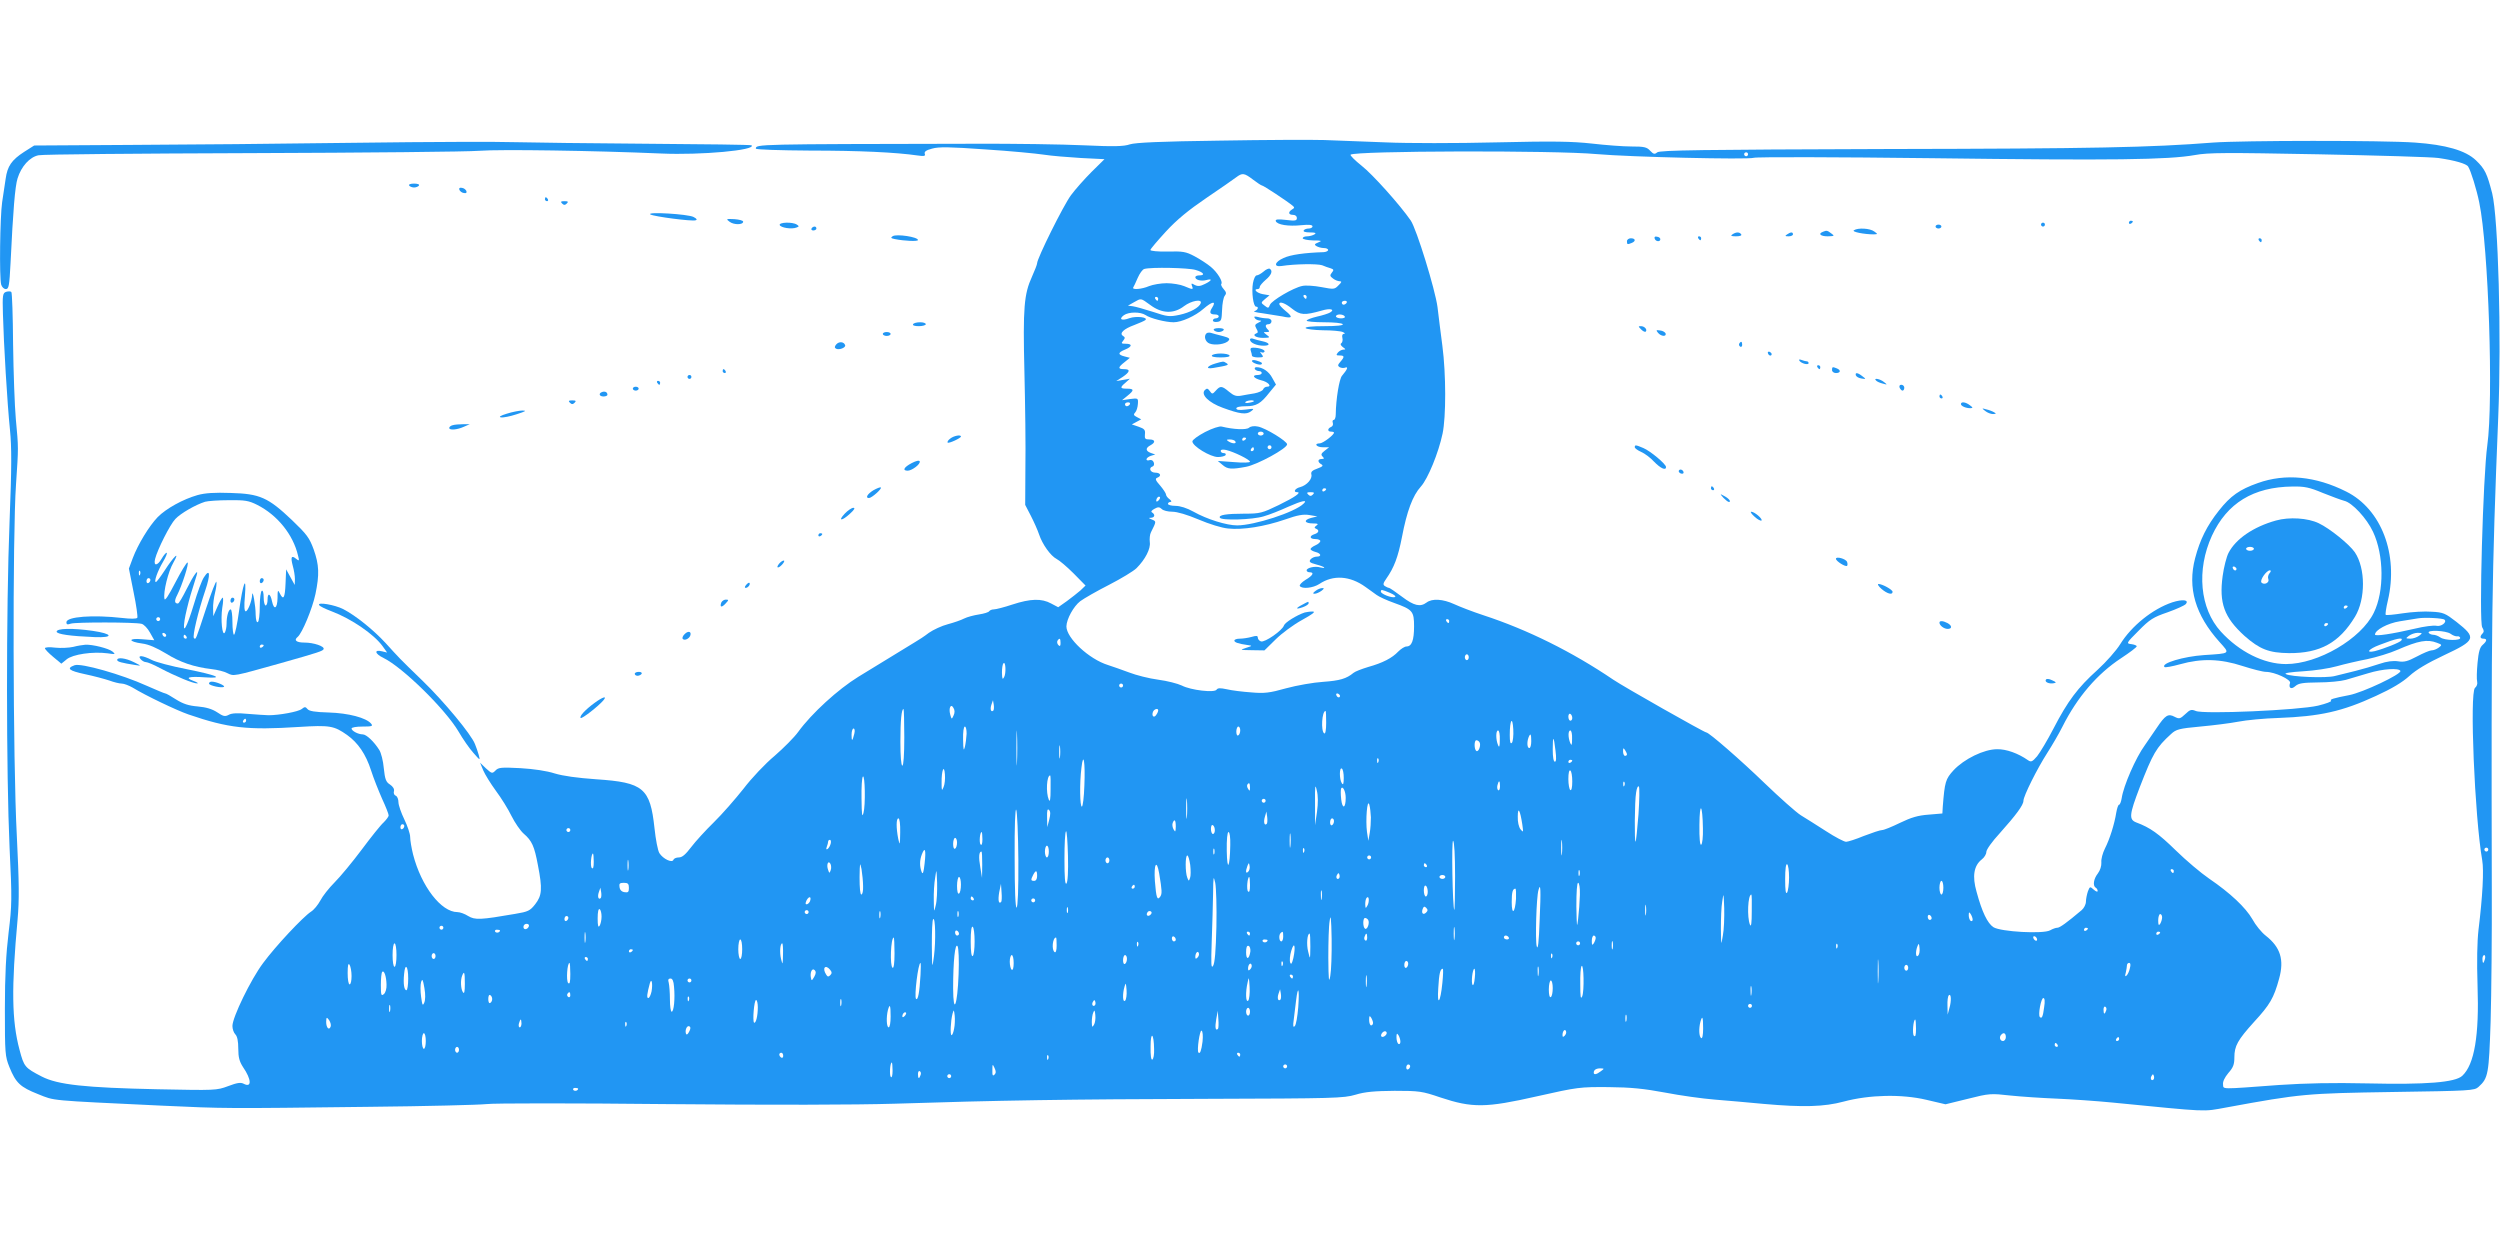 <?xml version="1.0" standalone="no"?>
<!DOCTYPE svg PUBLIC "-//W3C//DTD SVG 20010904//EN"
 "http://www.w3.org/TR/2001/REC-SVG-20010904/DTD/svg10.dtd">
<svg version="1.0" xmlns="http://www.w3.org/2000/svg"
 width="1280pt" height="640pt" viewBox="0 0 1280 640"
 preserveAspectRatio="xMidYMid meet">
<g transform="translate(0,640) scale(0.1,-0.1)"
fill="#2196f3" stroke="none">
<path d="M6245 5680 c-304 -4 -431 -10 -460 -19 -31 -11 -82 -12 -235 -5 -107
5 -364 9 -570 8 -1113 -2 -1110 -2 -1110 -25 0 -5 122 -9 278 -10 253 0 439
-9 550 -25 34 -5 41 -3 37 8 -4 11 6 19 37 27 35 10 89 9 273 -4 126 -8 261
-21 300 -27 38 -6 124 -13 190 -17 l120 -6 -66 -65 c-36 -36 -84 -90 -106
-120 -39 -53 -173 -323 -173 -348 0 -6 -12 -37 -26 -68 -41 -90 -47 -158 -39
-488 4 -165 7 -387 5 -491 l-1 -190 29 -56 c16 -31 35 -74 42 -95 17 -51 59
-110 90 -126 14 -7 53 -40 87 -74 l61 -62 -26 -25 c-15 -13 -47 -38 -70 -55
l-44 -31 -36 19 c-49 27 -106 25 -198 -5 -42 -14 -85 -25 -95 -25 -10 0 -20
-4 -24 -9 -3 -6 -27 -13 -53 -17 -26 -4 -60 -13 -76 -21 -15 -8 -53 -21 -83
-29 -31 -8 -74 -28 -97 -44 -22 -17 -54 -38 -70 -47 -27 -17 -62 -38 -291
-178 -104 -64 -239 -187 -308 -282 -20 -28 -75 -83 -121 -123 -47 -39 -118
-114 -159 -168 -42 -53 -110 -131 -152 -172 -42 -41 -95 -99 -116 -127 -29
-38 -46 -53 -63 -53 -14 0 -26 -6 -28 -12 -6 -18 -53 4 -72 34 -8 13 -19 70
-25 128 -22 205 -57 234 -297 250 -99 7 -171 17 -214 30 -40 13 -107 23 -175
27 -98 5 -113 4 -128 -12 -17 -17 -19 -16 -49 11 l-30 29 16 -39 c9 -21 38
-68 65 -105 27 -36 63 -94 80 -129 17 -34 45 -75 62 -90 43 -37 55 -65 73
-161 24 -123 21 -156 -14 -201 -26 -33 -36 -38 -102 -49 -179 -31 -206 -32
-241 -11 -17 11 -42 20 -55 20 -83 0 -185 132 -227 295 -8 32 -15 73 -15 90 0
16 -14 57 -30 90 -16 33 -30 73 -30 88 0 15 -6 30 -14 33 -8 3 -12 13 -9 23 3
11 -5 24 -20 34 -21 13 -26 27 -32 84 -3 37 -14 79 -23 93 -27 43 -66 80 -85
80 -23 0 -57 18 -57 30 0 6 25 10 56 10 48 0 55 2 44 15 -25 30 -116 54 -217
57 -71 2 -101 7 -109 18 -10 12 -14 12 -29 0 -17 -14 -115 -32 -170 -32 -16 0
-64 4 -106 7 -52 5 -83 4 -98 -5 -19 -10 -28 -8 -59 13 -26 17 -56 26 -100 30
-47 4 -74 13 -111 36 -26 17 -51 31 -56 31 -4 0 -46 18 -94 39 -128 58 -336
117 -369 105 -44 -16 -30 -28 54 -46 43 -9 99 -24 123 -32 24 -9 53 -16 65
-16 11 0 37 -10 56 -21 63 -39 224 -116 285 -137 204 -70 302 -81 565 -64 159
10 180 6 247 -41 56 -40 96 -98 123 -182 12 -38 38 -103 56 -144 19 -41 34
-79 34 -86 0 -6 -12 -22 -26 -36 -15 -13 -65 -76 -112 -139 -47 -63 -110 -139
-139 -168 -29 -29 -62 -71 -73 -93 -12 -22 -33 -48 -48 -57 -40 -26 -181 -176
-245 -263 -63 -84 -157 -278 -157 -322 0 -16 7 -35 15 -43 10 -10 15 -35 15
-73 0 -45 6 -66 24 -94 44 -64 46 -108 4 -86 -15 8 -33 6 -80 -12 -59 -22 -65
-22 -361 -16 -373 8 -511 23 -593 65 -87 45 -91 50 -114 137 -40 149 -42 317
-10 667 9 101 8 186 -4 431 -20 375 -22 1544 -4 1797 13 195 13 183 -1 335 -6
66 -12 238 -14 382 -1 144 -5 265 -9 268 -4 4 -15 4 -26 1 -18 -6 -20 -15 -17
-114 4 -151 22 -456 36 -592 9 -91 9 -190 -2 -470 -18 -446 -17 -1295 0 -1670
13 -265 12 -295 -5 -435 -13 -108 -19 -218 -19 -390 0 -229 1 -243 23 -298 33
-82 56 -103 147 -139 88 -35 46 -31 635 -59 323 -15 321 -15 1055 -6 297 3
569 10 605 14 36 5 450 5 920 0 554 -5 966 -4 1170 2 522 17 891 23 1610 25
640 2 689 3 750 21 49 15 98 19 200 20 127 0 141 -2 235 -34 163 -54 231 -54
495 6 208 47 220 48 365 47 116 -1 182 -8 290 -28 77 -15 192 -31 255 -36 63
-5 176 -15 250 -22 202 -18 310 -15 410 12 131 35 296 39 423 9 l98 -23 114
28 c110 28 119 28 217 17 57 -6 164 -13 238 -16 74 -3 203 -12 285 -20 501
-49 459 -48 585 -25 381 70 408 72 851 79 398 6 418 7 439 26 50 45 53 65 62
335 4 140 7 449 6 685 -3 1357 0 1598 33 2411 17 408 0 1019 -31 1144 -26 101
-37 125 -83 169 -53 51 -155 80 -312 91 -167 12 -885 11 -1035 0 -319 -25
-608 -31 -1672 -33 -947 -3 -1159 -6 -1173 -17 -13 -11 -19 -10 -36 8 -17 19
-31 22 -97 22 -42 0 -133 7 -202 15 -101 11 -194 13 -490 6 -201 -5 -455 -5
-565 0 -110 4 -252 10 -315 12 -63 2 -304 1 -535 -3z m1930 -69 c169 -15 773
-29 804 -19 13 5 425 4 915 -2 931 -12 1206 -8 1343 16 70 13 159 13 635 4
304 -6 580 -14 613 -19 83 -12 143 -29 152 -44 14 -22 43 -116 57 -185 47
-226 73 -1012 41 -1242 -22 -156 -43 -905 -26 -932 9 -15 10 -23 2 -31 -15
-15 -14 -27 4 -27 20 0 19 -12 -4 -32 -14 -12 -21 -36 -26 -92 -4 -42 -5 -85
-2 -96 3 -11 -2 -25 -11 -32 -28 -24 -2 -658 37 -883 9 -51 2 -184 -19 -355
-7 -61 -9 -163 -5 -285 9 -257 -16 -405 -78 -463 -36 -34 -184 -46 -486 -39
-176 4 -315 1 -450 -8 -311 -23 -286 -23 -289 3 -2 14 8 35 27 58 25 28 31 44
31 80 0 59 17 89 101 182 81 88 101 122 128 221 27 97 7 161 -68 220 -22 17
-53 55 -69 85 -35 60 -112 133 -222 208 -41 28 -118 93 -170 144 -88 86 -132
117 -202 143 -39 15 -36 40 17 179 68 175 85 205 161 274 26 24 41 28 149 38
66 6 154 17 195 25 41 8 134 17 205 19 214 8 327 33 500 113 81 37 136 70 171
102 35 32 92 66 177 106 164 77 168 89 64 171 -57 44 -67 49 -127 52 -35 3
-101 -1 -147 -8 -46 -7 -85 -11 -88 -8 -3 3 2 36 11 74 55 235 -33 467 -213
557 -157 79 -312 94 -452 44 -94 -33 -141 -66 -200 -141 -62 -78 -97 -149
-122 -244 -40 -152 1 -291 125 -429 55 -61 58 -58 -79 -67 -105 -7 -222 -42
-203 -61 3 -4 40 3 80 14 110 31 207 28 320 -9 50 -16 104 -30 120 -30 44 0
130 -40 123 -57 -9 -26 6 -35 27 -16 17 15 38 18 117 19 53 0 116 6 141 13 25
7 77 23 115 34 75 23 157 28 165 12 8 -16 -193 -111 -262 -124 -83 -16 -101
-22 -93 -29 4 -4 -26 -15 -67 -25 -96 -23 -588 -45 -626 -27 -22 9 -29 7 -53
-16 -27 -25 -31 -26 -55 -14 -33 18 -48 8 -91 -56 -18 -27 -46 -67 -61 -89
-47 -64 -110 -209 -119 -272 -3 -18 -9 -33 -13 -33 -5 0 -11 -19 -15 -42 -9
-57 -33 -134 -58 -183 -11 -22 -20 -54 -18 -70 1 -19 -6 -41 -18 -57 -22 -28
-27 -63 -11 -73 6 -3 10 -11 10 -17 0 -6 -9 -3 -20 7 -19 17 -20 17 -30 -9 -5
-15 -10 -39 -10 -52 0 -14 -10 -34 -22 -44 -77 -65 -112 -90 -124 -90 -8 0
-25 -6 -37 -13 -34 -20 -254 -8 -291 16 -30 20 -58 77 -86 181 -23 80 -14 134
27 166 13 10 23 27 23 38 0 12 30 54 68 95 84 94 122 145 122 167 0 24 70 164
122 245 25 39 60 99 78 135 76 151 178 270 300 350 44 29 80 56 80 61 0 4 -12
9 -27 11 -28 3 -27 5 37 69 57 58 75 69 148 94 45 16 87 35 93 42 19 22 -16
26 -69 9 -101 -34 -209 -121 -267 -215 -19 -31 -71 -90 -116 -131 -101 -91
-152 -159 -225 -300 -31 -60 -69 -123 -84 -142 -25 -29 -31 -31 -47 -20 -50
35 -111 57 -158 56 -67 0 -169 -50 -223 -108 -41 -45 -45 -59 -55 -186 l-2
-35 -71 -6 c-54 -4 -88 -14 -146 -42 -41 -20 -82 -37 -92 -37 -10 0 -51 -14
-93 -30 -41 -17 -82 -30 -91 -30 -10 0 -56 24 -102 54 -47 30 -105 67 -130 82
-25 16 -108 90 -185 164 -121 117 -285 260 -299 260 -10 0 -425 235 -476 270
-211 143 -439 256 -665 330 -55 18 -122 44 -150 57 -57 26 -112 30 -141 8 -32
-24 -64 -17 -126 30 -33 25 -63 45 -66 45 -4 0 -13 4 -21 9 -11 7 -10 14 6 37
41 58 61 112 81 214 25 132 55 213 97 259 36 40 90 172 111 271 18 86 18 304
-1 449 -8 64 -20 153 -25 199 -12 90 -107 399 -137 443 -56 81 -196 237 -251
280 -35 28 -61 54 -57 57 20 20 1044 23 1260 3z m775 -1 c0 -5 -4 -10 -10 -10
-5 0 -10 5 -10 10 0 6 5 10 10 10 6 0 10 -4 10 -10z m-2534 -130 c21 -16 42
-30 46 -30 7 0 127 -79 156 -103 11 -9 10 -12 -2 -19 -22 -13 -20 -28 4 -28
12 0 20 -7 20 -16 0 -14 -8 -16 -56 -10 -42 5 -55 3 -52 -6 7 -19 65 -28 131
-21 39 4 57 2 57 -6 0 -6 -9 -11 -19 -11 -11 0 -23 -4 -26 -10 -4 -6 9 -10 32
-10 28 0 34 -3 23 -10 -8 -5 -25 -10 -37 -10 -13 0 -23 -4 -23 -10 0 -5 24
-10 53 -11 44 0 48 -2 27 -10 -20 -8 -22 -12 -10 -19 8 -5 25 -10 38 -10 12 0
22 -4 22 -10 0 -5 -10 -10 -22 -11 -97 -3 -170 -13 -206 -30 -46 -20 -53 -47
-11 -41 70 11 184 12 208 4 14 -6 34 -13 45 -16 15 -5 16 -9 5 -22 -11 -14
-10 -18 6 -30 10 -8 26 -14 34 -14 12 0 11 -5 -6 -21 -20 -21 -24 -21 -87 -9
-37 7 -81 10 -98 6 -46 -9 -158 -75 -166 -97 -7 -18 -9 -18 -27 -4 -20 15 -20
15 2 34 l23 19 -35 6 c-31 6 -50 26 -25 26 6 0 10 5 10 11 0 6 14 22 30 36 30
25 38 47 21 57 -4 3 -19 -3 -31 -14 -13 -11 -29 -20 -36 -20 -7 0 -15 -18 -19
-40 -8 -45 2 -120 16 -120 16 0 9 -18 -8 -23 -10 -2 9 -7 42 -11 33 -5 78 -12
100 -16 52 -12 57 -4 17 28 -18 15 -32 30 -32 35 0 16 29 6 66 -24 42 -33 63
-34 152 -9 43 13 69 6 42 -10 -8 -5 -39 -15 -67 -21 -29 -7 -53 -16 -53 -21 0
-4 40 -8 89 -8 50 0 93 -4 96 -10 4 -6 -30 -10 -95 -10 -65 0 -99 -4 -95 -10
3 -5 43 -10 88 -11 45 0 91 -4 102 -9 11 -5 14 -9 6 -9 -8 -1 -11 -8 -8 -21 3
-11 0 -23 -5 -27 -7 -4 -4 -11 7 -20 16 -11 16 -13 3 -13 -8 0 -21 -7 -28 -15
-10 -13 -9 -15 9 -15 25 0 26 -7 4 -32 -14 -16 -15 -21 -4 -28 8 -4 21 -6 29
-2 17 6 10 -10 -17 -42 -14 -16 -31 -119 -32 -198 0 -16 -5 -28 -10 -28 -6 0
-8 -7 -5 -15 3 -9 -1 -18 -9 -21 -19 -8 -19 -24 0 -24 8 0 15 -2 15 -5 0 -12
-56 -54 -72 -55 -33 0 -18 -20 15 -20 l32 0 -23 -18 c-18 -14 -20 -20 -10 -30
9 -9 8 -12 -5 -12 -21 0 -22 -16 -2 -27 12 -7 7 -12 -20 -22 -26 -9 -34 -17
-31 -29 7 -23 -23 -57 -57 -66 -26 -6 -38 -26 -16 -26 25 0 -10 -25 -94 -66
-85 -41 -95 -44 -176 -44 -93 0 -134 -7 -125 -21 9 -15 167 -10 223 7 29 8 87
31 128 50 70 31 101 37 77 15 -45 -44 -252 -111 -340 -111 -53 0 -154 31 -223
70 -34 19 -69 30 -93 30 -21 0 -38 5 -38 10 0 6 6 10 13 10 7 1 5 6 -5 14 -10
7 -18 18 -18 24 0 6 -14 27 -30 46 -24 27 -27 35 -15 40 24 9 17 26 -10 26
-26 0 -36 25 -13 32 6 2 9 12 5 21 -4 10 -12 14 -22 11 -8 -3 -15 -1 -15 4 0
6 10 14 22 18 l23 7 -23 8 c-27 10 -28 25 -2 39 28 15 25 30 -5 30 -22 0 -25
4 -23 26 3 23 -3 29 -32 39 l-35 12 24 13 24 13 -21 11 c-18 9 -20 14 -10 24
7 7 13 27 14 44 2 30 1 30 -40 25 l-41 -6 28 23 c35 28 34 36 -3 36 -36 0 -37
6 -7 31 l22 20 -35 -6 -35 -6 33 21 c38 26 41 40 7 40 -32 0 -32 9 3 36 l27
22 -27 7 c-36 9 -35 20 2 35 37 15 39 30 4 30 -23 0 -25 2 -13 16 10 13 10 17
-1 24 -21 13 3 36 58 56 26 10 51 21 56 25 17 15 -47 22 -81 10 -40 -15 -57
-6 -29 15 25 18 85 18 111 1 24 -17 103 -37 144 -37 40 0 111 32 153 69 44 38
67 42 45 7 -17 -26 -13 -36 15 -36 10 0 18 -4 18 -10 0 -5 -7 -10 -15 -10 -8
0 -15 -5 -15 -11 0 -6 10 -9 23 -7 20 3 22 9 24 61 1 32 7 65 14 73 9 11 8 18
-6 34 -10 11 -15 23 -12 26 10 11 -20 60 -54 88 -18 15 -55 39 -83 54 -45 24
-61 26 -138 24 -49 -1 -88 3 -88 8 0 5 36 47 79 94 56 61 116 110 207 172 71
48 140 96 153 106 32 24 41 23 87 -12z m-295 -462 c42 -12 52 -28 19 -28 -11
0 -20 -4 -20 -9 0 -14 29 -22 56 -15 33 9 30 -2 -7 -20 -24 -12 -36 -13 -52
-5 -17 10 -19 9 -14 -5 8 -20 5 -20 -40 -1 -19 8 -60 15 -90 15 -29 0 -70 -7
-90 -15 -37 -16 -88 -20 -81 -7 3 4 13 26 23 49 10 23 25 44 34 46 35 10 226
6 262 -5z m569 -138 c0 -5 -2 -10 -4 -10 -3 0 -8 5 -11 10 -3 6 -1 10 4 10 6
0 11 -4 11 -10z m-760 -10 c0 -5 -2 -10 -4 -10 -3 0 -8 5 -11 10 -3 6 -1 10 4
10 6 0 11 -4 11 -10z m-40 -32 c59 -44 120 -46 173 -5 36 27 92 38 85 15 -8
-23 -54 -48 -109 -60 -52 -11 -63 -9 -135 15 -44 14 -90 27 -104 29 l-25 3 30
17 c39 22 34 23 85 -14z m1005 12 c-3 -5 -10 -10 -16 -10 -5 0 -9 5 -9 10 0 6
7 10 16 10 8 0 12 -4 9 -10z m-10 -70 c4 -6 -5 -10 -19 -10 -14 0 -26 5 -26
10 0 6 9 10 19 10 11 0 23 -4 26 -10z m-1100 -450 c-3 -5 -10 -10 -16 -10 -5
0 -9 5 -9 10 0 6 7 10 16 10 8 0 12 -4 9 -10z m6108 -454 c45 -18 94 -36 109
-40 41 -9 116 -90 148 -159 56 -119 58 -304 4 -414 -65 -134 -285 -263 -450
-263 -113 0 -239 63 -333 166 -108 118 -126 316 -46 491 77 167 212 250 413
252 61 1 86 -4 155 -33z m-5103 20 c0 -3 -4 -8 -10 -11 -5 -3 -10 -1 -10 4 0
6 5 11 10 11 6 0 10 -2 10 -4z m-68 -28 c-9 -9 -15 -9 -24 0 -9 9 -7 12 12 12
19 0 21 -3 12 -12z m-790 -30 c-7 -7 -12 -8 -12 -2 0 14 12 26 19 19 2 -3 -1
-11 -7 -17z m70 -58 c25 0 76 -15 135 -40 54 -23 118 -43 151 -46 75 -8 186
10 291 46 65 23 94 28 125 23 l41 -7 -33 -8 c-40 -11 -33 -28 11 -28 25 0 29
-3 17 -11 -11 -8 -12 -12 -2 -16 18 -7 15 -21 -8 -28 -28 -9 -25 -25 5 -25 14
0 25 -5 25 -10 0 -6 -11 -16 -25 -22 -14 -6 -25 -15 -25 -19 0 -5 11 -11 25
-15 29 -7 34 -24 6 -24 -10 0 -24 -6 -31 -14 -9 -12 -5 -17 29 -26 23 -6 41
-13 41 -16 0 -3 -9 -2 -21 1 -25 8 -69 -2 -69 -15 0 -6 7 -10 15 -10 26 0 17
-17 -21 -39 -19 -12 -32 -26 -29 -31 10 -17 68 -11 100 10 71 48 157 42 236
-15 19 -13 44 -32 57 -41 12 -9 53 -28 90 -41 95 -34 102 -43 102 -120 0 -72
-12 -103 -39 -103 -9 0 -28 -12 -42 -26 -31 -33 -79 -58 -154 -79 -33 -10 -67
-23 -75 -30 -36 -30 -71 -40 -155 -46 -49 -3 -135 -18 -190 -33 -85 -24 -112
-27 -179 -21 -44 3 -100 10 -125 16 -33 7 -46 7 -52 -2 -10 -17 -132 -3 -178
21 -21 10 -75 24 -121 30 -46 6 -113 23 -149 37 -36 13 -85 31 -108 38 -97 30
-213 138 -213 198 1 38 37 103 71 129 19 14 85 52 148 84 62 32 125 70 140 85
45 45 73 100 68 133 -2 17 0 40 6 51 28 56 28 55 5 65 -18 7 -19 9 -5 9 19 1
23 16 6 27 -8 4 -3 11 12 19 18 10 25 10 37 -1 7 -8 32 -14 54 -14z m1116
-416 c21 -9 31 -18 24 -21 -16 -6 -72 16 -72 28 0 12 5 11 48 -7z m5398 -137
c14 -13 -18 -37 -42 -31 -12 3 -63 -3 -111 -15 -116 -27 -203 -40 -203 -30 0
23 64 58 127 68 37 6 79 13 93 15 34 6 129 1 136 -7z m-5096 -7 c0 -5 -2 -10
-4 -10 -3 0 -8 5 -11 10 -3 6 -1 10 4 10 6 0 11 -4 11 -10z m5127 -65 c12 -9
27 -14 34 -13 6 2 13 -2 15 -7 6 -16 -78 -15 -101 1 -11 8 -27 14 -37 14 -9 0
-20 5 -23 10 -10 16 88 12 112 -5z m-161 -10 c-11 -8 -31 -15 -45 -15 -25 1
-25 1 -7 15 11 8 31 15 45 15 25 -1 25 -1 7 -15z m-6956 -37 c0 -16 -3 -19
-11 -11 -6 6 -8 16 -5 22 11 17 16 13 16 -11z m6865 13 c-6 -10 -90 -43 -137
-55 -48 -11 -31 11 25 32 87 34 124 41 112 23z m182 -12 c27 -10 27 -11 9 -25
-11 -8 -27 -14 -37 -14 -9 0 -42 -14 -74 -31 -47 -25 -66 -30 -96 -25 -26 4
-58 0 -96 -13 -32 -11 -87 -27 -123 -36 -36 -9 -83 -21 -105 -26 -43 -12 -227
-5 -252 10 -9 5 25 10 89 14 56 3 135 15 173 26 39 11 108 27 155 36 47 10
117 31 155 48 108 47 153 55 202 36z m-4957 -74 c0 -8 -4 -15 -10 -15 -5 0
-10 7 -10 15 0 8 5 15 10 15 6 0 10 -7 10 -15z m-2379 -102 c-8 -15 -10 -10
-11 23 0 22 3 44 8 48 11 12 14 -52 3 -71z m609 -43 c0 -5 -4 -10 -10 -10 -5
0 -10 5 -10 10 0 6 5 10 10 10 6 0 10 -4 10 -10z m1111 -53 c-1 -12 -15 -9
-19 4 -3 6 1 10 8 8 6 -3 11 -8 11 -12z m-1775 -75 c-12 -11 -18 7 -10 30 l8
23 4 -23 c2 -13 1 -26 -2 -30z m-204 -26 c-9 -20 -10 -20 -17 6 -9 34 4 58 17
33 7 -11 7 -25 0 -39z m-252 -111 c0 -90 -4 -145 -10 -145 -6 0 -10 47 -10
123 0 110 6 167 16 167 2 0 4 -65 4 -145z m1300 138 c0 -5 -4 -15 -10 -23 -11
-18 -25 -7 -17 15 6 15 27 21 27 8z m860 -64 c0 -37 -4 -58 -10 -54 -18 11
-12 115 7 115 2 0 3 -27 3 -61z m1260 25 c0 -8 -4 -14 -10 -14 -5 0 -10 9 -10
21 0 11 5 17 10 14 6 -3 10 -13 10 -21z m-6790 -14 c0 -5 -5 -10 -11 -10 -5 0
-7 5 -4 10 3 6 8 10 11 10 2 0 4 -4 4 -10z m6481 -113 c-8 -8 -11 4 -11 40 0
77 14 100 18 29 2 -32 -2 -64 -7 -69z m-2534 -99 c-1 -40 -3 -8 -3 72 0 80 2
112 3 73 2 -40 2 -106 0 -145z m-258 145 c-1 -21 -5 -51 -9 -68 -6 -23 -8 -15
-9 38 -1 39 3 67 9 67 6 0 9 -17 9 -37z m1401 18 c0 -11 -4 -23 -10 -26 -6 -4
-10 5 -10 19 0 14 5 26 10 26 6 0 10 -9 10 -19z m-1976 -18 c-10 -40 -14 -41
-14 -5 0 18 5 32 10 32 6 0 8 -11 4 -27z m3305 -30 c0 -36 -3 -43 -9 -28 -12
28 -12 75 0 75 6 0 10 -21 9 -47z m370 5 c0 -33 -2 -38 -9 -23 -12 28 -12 65
0 65 6 0 10 -19 9 -42z m-209 -13 c0 -19 -4 -35 -10 -35 -11 0 -13 30 -4 54
10 25 14 19 14 -19z m124 -47 c5 -39 4 -58 -3 -58 -7 0 -11 24 -11 62 0 74 5
73 14 -4z m-389 42 c9 -14 -4 -52 -16 -45 -12 8 -12 55 0 55 6 0 13 -5 16 -10z
m-2148 -77 c-2 -16 -4 -3 -4 27 0 30 2 43 4 28 2 -16 2 -40 0 -55z m2903 15
c0 -5 -4 -8 -10 -8 -5 0 -10 10 -10 23 0 18 2 19 10 7 5 -8 10 -18 10 -22z
m-2778 -160 c-2 -60 -8 -108 -13 -108 -10 0 -12 120 -2 199 10 88 20 29 15
-91z m1505 120 c-3 -8 -6 -5 -6 6 -1 11 2 17 5 13 3 -3 4 -12 1 -19z m993 8
c0 -3 -4 -8 -10 -11 -5 -3 -10 -1 -10 4 0 6 5 11 10 11 6 0 10 -2 10 -4z
m-3219 -136 c-9 -22 -10 -19 -10 22 -1 63 13 98 17 43 2 -23 -1 -52 -7 -65z
m2049 47 c0 -31 -3 -38 -10 -27 -13 20 -13 83 0 75 6 -3 10 -25 10 -48z m1170
-18 c0 -31 -4 -48 -10 -44 -5 3 -10 29 -10 56 0 31 4 48 10 44 6 -3 10 -29 10
-56z m-3629 -161 c-7 -26 -9 -11 -10 73 -1 58 2 109 7 113 11 12 14 -148 3
-186z m958 120 c0 -50 -3 -67 -9 -53 -16 37 -11 125 7 125 2 0 3 -33 2 -72z
m2301 16 c0 -14 -4 -23 -9 -20 -5 3 -7 15 -4 26 7 28 13 25 13 -6z m637 4 c-3
-8 -6 -5 -6 6 -1 11 2 17 5 13 3 -3 4 -12 1 -19z m-1917 -10 c0 -18 -2 -20 -9
-8 -6 8 -7 18 -5 22 9 14 14 9 14 -14z m343 -125 l-10 -68 0 110 c-1 95 1 104
9 68 7 -28 7 -64 1 -110z m1646 -13 c-6 -74 -12 -137 -15 -139 -6 -7 -5 209 3
252 3 21 9 35 14 30 4 -4 3 -69 -2 -143z m-1499 85 c0 -54 -17 -60 -23 -8 -3
26 -3 52 0 57 9 13 23 -17 23 -49z m-813 -97 c-2 -24 -4 -5 -4 42 0 47 2 66 4
43 2 -24 2 -62 0 -85z m403 82 c0 -5 -4 -10 -10 -10 -5 0 -10 5 -10 10 0 6 5
10 10 10 6 0 10 -4 10 -10z m539 -85 c0 -22 -2 -58 -6 -80 l-7 -40 -7 45 c-8
59 1 176 12 140 4 -14 7 -43 8 -65z m1700 -57 c1 -42 -3 -80 -9 -83 -6 -4 -10
32 -9 102 1 123 16 107 18 -19z m-3505 -161 c1 -152 -3 -241 -9 -244 -6 -2
-10 88 -10 257 -1 160 3 254 8 244 5 -9 10 -125 11 -257z m158 206 l-10 -38
-1 50 c-1 36 2 46 10 38 8 -8 8 -22 1 -50z m2422 -23 c6 -42 6 -44 -9 -26 -9
12 -15 38 -14 65 0 54 12 34 23 -39z m-1308 2 c-12 -12 -18 8 -10 35 l8 28 4
-28 c2 -16 1 -31 -2 -35z m-1877 -44 c-1 -66 -2 -69 -10 -33 -11 56 -11 105 1
105 6 0 10 -30 9 -72z m2221 58 c0 -8 -4 -18 -10 -21 -5 -3 -10 3 -10 14 0 12
5 21 10 21 6 0 10 -6 10 -14z m-810 -28 c-1 -28 -2 -30 -11 -15 -6 10 -8 25
-5 33 9 24 16 16 16 -18z m-3950 3 c0 -6 -4 -13 -10 -16 -5 -3 -10 1 -10 9 0
9 5 16 10 16 6 0 10 -4 10 -9z m4150 -22 c0 -10 -4 -19 -10 -19 -5 0 -10 12
-10 26 0 14 4 23 10 19 6 -3 10 -15 10 -26z m-3300 1 c0 -5 -4 -10 -10 -10 -5
0 -10 5 -10 10 0 6 5 10 10 10 6 0 10 -4 10 -10z m2540 -274 c-7 -7 -10 32
-10 125 0 75 3 139 8 143 4 4 8 -52 10 -125 2 -81 -1 -136 -8 -143z m1147 192
c-2 -18 -4 -6 -4 27 0 33 2 48 4 33 2 -15 2 -42 0 -60z m-1577 35 c0 -23 -4
-33 -9 -27 -9 8 -4 64 5 64 2 0 4 -17 4 -37z m1269 -30 c-2 -116 -16 -140 -18
-30 -1 59 3 97 9 97 6 0 10 -28 9 -67z m1698 -45 c-2 -18 -4 -4 -4 32 0 36 2
50 4 33 2 -18 2 -48 0 -65z m-3097 58 c0 -14 -4 -28 -10 -31 -6 -4 -10 7 -10
24 0 17 5 31 10 31 6 0 10 -11 10 -24z m-647 -6 c-3 -11 -10 -23 -16 -27 -7
-4 -8 0 -4 11 4 10 7 22 7 27 0 5 4 9 9 9 5 0 7 -9 4 -20z m3197 -167 c0 -97
-2 -174 -4 -172 -9 11 -15 360 -6 354 6 -4 10 -75 10 -182z m-2080 127 c0 -16
-4 -30 -10 -30 -5 0 -10 14 -10 30 0 17 5 30 10 30 6 0 10 -13 10 -30z m847
-12 c-3 -7 -5 -2 -5 12 0 14 2 19 5 13 2 -7 2 -19 0 -25z m460 10 c-3 -8 -6
-5 -6 6 -1 11 2 17 5 13 3 -3 4 -12 1 -19z m6063 12 c0 -5 -4 -10 -10 -10 -5
0 -10 5 -10 10 0 6 5 10 10 10 6 0 10 -4 10 -10z m-8006 -71 c-5 -46 -9 -58
-15 -44 -11 29 -11 60 1 91 16 42 22 22 14 -47z m295 -6 l-1 -68 -9 55 c-9 51
-7 80 6 80 3 0 4 -30 4 -67z m-1989 15 c0 -28 -3 -39 -10 -32 -9 9 -3 74 6 74
2 0 4 -19 4 -42z m3054 -17 c3 -27 3 -57 -1 -66 -6 -18 -7 -17 -14 1 -11 27
-11 114 0 114 5 0 11 -22 15 -49z m926 39 c0 -5 -4 -10 -10 -10 -5 0 -10 5
-10 10 0 6 5 10 10 10 6 0 10 -4 10 -10z m-3803 -62 c-2 -13 -4 -3 -4 22 0 25
2 35 4 23 2 -13 2 -33 0 -45z m2463 47 c0 -8 -4 -15 -10 -15 -5 0 -10 7 -10
15 0 8 5 15 10 15 6 0 10 -7 10 -15z m-1427 -51 c-6 -16 -7 -16 -13 2 -10 26
0 52 12 31 4 -8 5 -23 1 -33z m166 -81 c1 -24 -3 -43 -9 -43 -6 0 -9 35 -9 88
1 76 2 81 10 42 4 -25 8 -64 8 -87z m1972 74 c-13 -13 -15 1 -4 30 7 17 8 17
11 -1 2 -10 -1 -23 -7 -29z m914 33 c3 -5 1 -10 -4 -10 -6 0 -11 5 -11 10 0 6
2 10 4 10 3 0 8 -4 11 -10z m1855 -63 c0 -34 -5 -69 -10 -77 -7 -10 -10 11
-10 68 0 53 4 81 10 77 6 -3 10 -34 10 -68z m-3225 21 c15 -90 15 -103 6 -118
-16 -23 -21 -8 -28 79 -6 87 9 115 22 39z m-1144 -163 c-9 -39 -9 -38 -10 26
-1 36 2 88 7 115 7 48 7 48 10 -26 1 -41 -1 -93 -7 -115z m3296 153 c-3 -7 -5
-2 -5 12 0 14 2 19 5 13 2 -7 2 -19 0 -25z m3043 22 c0 -5 -2 -10 -4 -10 -3 0
-8 5 -11 10 -3 6 -1 10 4 10 6 0 11 -4 11 -10z m-5820 -25 c0 -16 -6 -25 -15
-25 -18 0 -18 5 -5 31 14 26 20 24 20 -6z m1546 -12 c-10 -10 -19 5 -10 18 6
11 8 11 12 0 2 -7 1 -15 -2 -18z m-628 -248 c-3 -123 -8 -186 -17 -200 -10
-16 -11 6 -7 125 3 80 6 190 7 245 1 89 2 95 11 55 5 -25 8 -126 6 -225z
m1172 255 c0 -5 -7 -10 -15 -10 -8 0 -15 5 -15 10 0 6 7 10 15 10 8 0 15 -4
15 -10z m-2480 -39 c0 -22 -4 -43 -10 -46 -6 -4 -10 12 -10 39 0 25 5 46 10
46 6 0 10 -18 10 -39z m1480 -3 c0 -28 -3 -39 -10 -32 -9 9 -3 74 6 74 2 0 4
-19 4 -42z m3550 -13 c0 -19 -4 -35 -10 -35 -5 0 -10 16 -10 35 0 19 5 35 10
35 6 0 10 -16 10 -35z m-6730 -1 c0 -21 -4 -25 -22 -22 -15 2 -24 11 -26 26
-3 18 1 22 22 22 21 0 26 -5 26 -26z m4869 -36 c-1 -35 -5 -90 -9 -123 -6 -51
-7 -43 -9 63 0 75 3 122 9 122 6 0 10 -27 9 -62z m-2963 -36 c-13 -13 -17 9
-10 50 l9 43 3 -44 c2 -23 1 -46 -2 -49z m684 78 c0 -5 -5 -10 -11 -10 -5 0
-7 5 -4 10 3 6 8 10 11 10 2 0 4 -4 4 -10z m1500 -26 c0 -13 -4 -24 -10 -24
-5 0 -10 14 -10 31 0 17 4 28 10 24 6 -3 10 -17 10 -31z m573 -145 c-4 -117
-9 -155 -15 -134 -8 29 -2 251 9 288 11 41 13 2 6 -154z m-4807 113 c-12 -11
-18 7 -10 30 l8 23 4 -23 c2 -13 1 -26 -2 -30z m3691 -4 c-2 -13 -4 -5 -4 17
-1 22 1 32 4 23 2 -10 2 -28 0 -40z m995 0 c-5 -73 -22 -86 -22 -17 0 52 5 69
19 69 3 0 4 -24 3 -52z m1059 -188 c-9 -54 -9 -54 -10 36 0 50 2 113 7 140 7
46 7 43 10 -36 1 -47 -1 -110 -7 -140z m148 123 c0 -59 -3 -81 -9 -68 -16 38
-11 155 7 155 2 0 3 -39 2 -87z m-4822 52 c-4 -8 -11 -15 -17 -15 -7 0 -7 6 0
21 13 23 26 19 17 -6z m838 15 c3 -5 1 -10 -4 -10 -6 0 -11 5 -11 10 0 6 2 10
4 10 3 0 8 -4 11 -10z m2016 -37 c-9 -16 -10 -15 -11 8 0 14 3 29 8 33 12 12
14 -22 3 -41z m-1701 27 c0 -5 -4 -10 -10 -10 -5 0 -10 5 -10 10 0 6 5 10 10
10 6 0 10 -4 10 -10z m3127 -72 c-2 -13 -4 -3 -4 22 0 25 2 35 4 23 2 -13 2
-33 0 -45z m-2960 10 c-3 -7 -5 -2 -5 12 0 14 2 19 5 13 2 -7 2 -19 0 -25z
m1835 0 c-15 -15 -26 -4 -18 18 5 13 9 15 18 6 9 -9 9 -15 0 -24z m-4222 -21
c0 -18 -5 -39 -10 -47 -7 -11 -10 0 -10 38 0 33 4 51 10 47 6 -3 10 -21 10
-38z m1060 23 c0 -5 -4 -10 -10 -10 -5 0 -10 5 -10 10 0 6 5 10 10 10 6 0 10
-4 10 -10z m367 -27 c-3 -10 -5 -4 -5 12 0 17 2 24 5 18 2 -7 2 -21 0 -30z
m400 5 c-3 -7 -5 -2 -5 12 0 14 2 19 5 13 2 -7 2 -19 0 -25z m984 9 c-13 -13
-26 -3 -16 12 3 6 11 8 17 5 6 -4 6 -10 -1 -17z m920 -314 c-7 -39 -9 -23 -10
93 0 78 2 163 7 190 5 37 8 15 10 -93 1 -78 -2 -164 -7 -190z m3289 289 c0 -7
-4 -10 -10 -7 -5 3 -10 16 -10 28 0 18 2 19 10 7 5 -8 10 -21 10 -28z m-210 7
c0 -5 -4 -9 -10 -9 -5 0 -10 7 -10 16 0 8 5 12 10 9 6 -3 10 -10 10 -16z
m1180 4 c0 -10 -5 -25 -10 -33 -7 -11 -10 -7 -10 18 0 17 5 32 10 32 6 0 10
-8 10 -17z m-8160 -2 c0 -6 -4 -13 -10 -16 -5 -3 -10 1 -10 9 0 9 5 16 10 16
6 0 10 -4 10 -9z m1872 -196 c-9 -68 -10 -67 -11 56 0 69 2 129 7 133 11 12
14 -111 4 -189z m2223 185 c9 -14 -4 -52 -16 -45 -12 8 -12 55 0 55 6 0 13 -5
16 -10z m-4297 -32 c-6 -18 -28 -21 -28 -4 0 9 7 16 16 16 9 0 14 -5 12 -12z
m4739 -65 c-2 -16 -4 -3 -4 27 0 30 2 43 4 28 2 -16 2 -40 0 -55z m-5177 57
c0 -5 -4 -10 -10 -10 -5 0 -10 5 -10 10 0 6 5 10 10 10 6 0 10 -4 10 -10z
m2720 -70 c0 -38 -4 -72 -10 -75 -6 -4 -10 23 -10 75 0 52 4 79 10 75 6 -3 10
-37 10 -75z m5700 66 c0 -3 -4 -8 -10 -11 -5 -3 -10 -1 -10 4 0 6 5 11 10 11
6 0 10 -2 10 -4z m-8130 -10 c0 -11 -19 -15 -25 -6 -3 5 1 10 9 10 9 0 16 -2
16 -4z m437 -58 c-2 -13 -4 -3 -4 22 0 25 2 35 4 23 2 -13 2 -33 0 -45z m1913
41 c0 -5 -4 -9 -10 -9 -5 0 -10 7 -10 16 0 8 5 12 10 9 6 -3 10 -10 10 -16z
m1490 1 c0 -5 -2 -10 -4 -10 -3 0 -8 5 -11 10 -3 6 -1 10 4 10 6 0 11 -4 11
-10z m170 -15 c0 -14 -4 -25 -10 -25 -11 0 -14 33 -3 43 11 11 13 8 13 -18z
m4490 21 c0 -3 -4 -8 -10 -11 -5 -3 -10 -1 -10 4 0 6 5 11 10 11 6 0 10 -2 10
-4z m-4351 -73 c-1 -68 -1 -68 -11 -26 -10 37 -5 93 7 93 3 0 4 -30 4 -67z
m291 46 c0 -11 -4 -18 -10 -14 -5 3 -7 12 -3 20 7 21 13 19 13 -6z m-980 -10
c0 -5 -4 -9 -10 -9 -5 0 -10 7 -10 16 0 8 5 12 10 9 6 -3 10 -10 10 -16z
m1705 11 c3 -5 -1 -10 -9 -10 -9 0 -16 5 -16 10 0 6 4 10 9 10 6 0 13 -4 16
-10z m445 -2 c0 -7 -5 -20 -10 -28 -8 -12 -10 -9 -10 13 0 15 5 27 10 27 6 0
10 -6 10 -12z m2260 -9 c0 -6 -4 -7 -10 -4 -5 3 -10 11 -10 16 0 6 5 7 10 4 6
-3 10 -11 10 -16z m-5850 -70 c0 -51 -4 -78 -10 -74 -15 9 -9 155 6 155 2 0 4
-36 4 -81z m830 40 c0 -24 -4 -38 -10 -34 -17 10 -11 75 7 75 2 0 3 -18 3 -41z
m-1610 -19 c0 -27 -4 -50 -10 -50 -5 0 -10 23 -10 50 0 28 5 50 10 50 6 0 10
-22 10 -50z m2690 46 c0 -11 -19 -15 -25 -6 -3 5 1 10 9 10 9 0 16 -2 16 -4z
m1767 -43 c-3 -10 -5 -2 -5 17 0 19 2 27 5 18 2 -10 2 -26 0 -35z m-2430 15
c-3 -8 -6 -5 -6 6 -1 11 2 17 5 13 3 -3 4 -12 1 -19z m2263 12 c0 -5 -4 -10
-10 -10 -5 0 -10 5 -10 10 0 6 5 10 10 10 6 0 10 -4 10 -10z m-6060 -60 c0
-33 -4 -60 -10 -60 -6 0 -10 27 -10 60 0 33 4 60 10 60 6 0 10 -27 10 -60z
m1979 3 c-1 -54 -2 -56 -10 -23 -8 33 -5 80 6 80 3 0 5 -26 4 -57z m899 -102
c-6 -159 -27 -214 -28 -71 0 137 10 237 23 215 5 -10 8 -71 5 -144z m1714 84
c-7 -29 -11 -35 -16 -24 -4 10 -2 37 5 60 16 54 24 24 11 -36z m2785 53 c-3
-8 -6 -5 -6 6 -1 11 2 17 5 13 3 -3 4 -12 1 -19z m414 -41 c-13 -13 -15 21 -3
50 6 15 8 13 10 -11 2 -16 -1 -33 -7 -39z m-3419 22 c-6 -42 -22 -46 -22 -5 0
26 4 36 13 33 6 -2 10 -15 9 -28z m-3162 7 c0 -3 -4 -8 -10 -11 -5 -3 -10 -1
-10 4 0 6 5 11 10 11 6 0 10 -2 10 -4z m2891 -39 c-8 -8 -11 -7 -11 4 0 20 13
34 18 19 3 -7 -1 -17 -7 -23z m-3901 8 c0 -8 -4 -15 -10 -15 -5 0 -10 7 -10
15 0 8 5 15 10 15 6 0 10 -7 10 -15z m5717 -7 c-3 -8 -6 -5 -6 6 -1 11 2 17 5
13 3 -3 4 -12 1 -19z m1670 -120 c-2 -29 -3 -8 -3 47 0 55 1 79 3 53 2 -26 2
-71 0 -100z m-4427 91 c0 -24 -4 -38 -10 -34 -5 3 -10 22 -10 41 0 19 5 34 10
34 6 0 10 -18 10 -41z m580 22 c0 -11 -4 -23 -10 -26 -6 -4 -10 5 -10 19 0 14
5 26 10 26 6 0 10 -9 10 -19z m6953 -1 c-3 -11 -7 -20 -9 -20 -2 0 -4 9 -4 20
0 11 4 20 9 20 5 0 7 -9 4 -20z m-9713 0 c0 -5 -2 -10 -4 -10 -3 0 -8 5 -11
10 -3 6 -1 10 4 10 6 0 11 -4 11 -10z m3557 -32 c-3 -8 -6 -5 -6 6 -1 11 2 17
5 13 3 -3 4 -12 1 -19z m643 8 c0 -8 -4 -18 -10 -21 -5 -3 -10 3 -10 14 0 12
5 21 10 21 6 0 10 -6 10 -14z m-5410 -63 c0 -24 -4 -43 -10 -43 -6 0 -10 26
-10 58 0 40 3 53 10 42 5 -8 10 -34 10 -57z m1120 10 c0 -42 -3 -54 -11 -46
-11 11 -5 103 7 103 2 0 4 -26 4 -57z m1793 -5 c-5 -89 -13 -132 -23 -122 -10
12 11 184 23 184 2 0 2 -28 0 -62z m1688 29 c-8 -8 -11 -7 -11 4 0 20 13 34
18 19 3 -7 -1 -17 -7 -23z m4504 6 c-3 -16 -11 -32 -17 -38 -8 -7 -9 -2 -4 15
3 14 6 31 6 38 0 6 5 12 11 12 7 0 9 -10 4 -27z m-3028 -35 c-2 -13 -4 -5 -4
17 -1 22 1 32 4 23 2 -10 2 -28 0 -40z m224 -109 c-8 -18 -10 -4 -10 62 -1 47
2 89 7 93 11 12 14 -127 3 -155z m1669 146 c0 -8 -4 -15 -10 -15 -5 0 -10 7
-10 15 0 8 5 15 10 15 6 0 10 -7 10 -15z m-7680 -55 c0 -33 -4 -60 -9 -60 -12
0 -17 34 -12 83 5 59 21 43 21 -23z m2160 45 c10 -12 10 -19 1 -28 -9 -9 -14
-9 -21 3 -22 34 -4 54 20 25z m-81 -36 c-12 -21 -14 -22 -17 -6 -6 28 6 53 19
40 8 -8 7 -18 -2 -34z m3216 -31 c-10 -103 -28 -124 -21 -26 4 73 10 98 23 98
3 0 2 -33 -2 -72z m166 26 c-2 -25 -7 -42 -11 -37 -9 9 -1 83 9 83 3 0 5 -21
2 -46z m-5572 -35 c1 -21 -5 -42 -14 -49 -13 -11 -15 -5 -15 47 0 33 3 63 7
67 10 10 21 -23 22 -65z m401 4 c0 -41 -3 -54 -10 -43 -11 17 -13 61 -4 84 11
28 14 18 14 -41z m4617 -10 c-2 -16 -4 -5 -4 22 0 28 2 40 4 28 2 -13 2 -35 0
-50z m-377 47 c0 -5 -2 -10 -4 -10 -3 0 -8 5 -11 10 -3 6 -1 10 4 10 6 0 11
-4 11 -10z m-229 -123 c-13 -13 -15 43 -3 94 6 30 7 28 10 -25 2 -32 -2 -64
-7 -69z m-4219 -11 c-8 -18 -10 -13 -16 31 -4 28 -4 62 0 75 7 19 9 14 17 -31
6 -33 5 -62 -1 -75z m1279 82 c6 -62 -1 -128 -12 -128 -5 0 -9 28 -9 63 0 34
-3 72 -6 85 -5 16 -2 22 9 22 10 0 16 -13 18 -42z m89 32 c0 -5 -4 -10 -10
-10 -5 0 -10 5 -10 10 0 6 5 10 10 10 6 0 10 -4 10 -10z m-204 -56 c-4 -18
-11 -34 -17 -34 -9 0 -6 23 8 75 9 32 16 -1 9 -41z m4614 17 c0 -22 -4 -43
-10 -46 -6 -4 -10 12 -10 39 0 25 5 46 10 46 6 0 10 -18 10 -39z m-2189 -64
c-13 -13 -15 34 -3 73 6 21 7 18 10 -19 2 -24 -2 -49 -7 -54z m3206 31 c-2
-13 -4 -5 -4 17 -1 22 1 32 4 23 2 -10 2 -28 0 -40z m-2411 -26 c-12 -11 -18
7 -10 30 l8 23 4 -23 c2 -13 1 -26 -2 -30z m91 -39 c-4 -47 -11 -91 -18 -97
-8 -8 -10 0 -5 34 3 25 8 69 12 98 10 83 18 60 11 -35z m-3727 61 c0 -8 -5
-12 -10 -9 -6 4 -8 11 -5 16 9 14 15 11 15 -7z m-400 -19 c0 -8 -4 -17 -10
-20 -6 -4 -10 5 -10 20 0 15 4 24 10 20 6 -3 10 -12 10 -20z m7461 -46 l-9
-34 -1 46 c-1 25 2 49 7 53 12 12 14 -29 3 -65z m-6454 39 c-3 -8 -6 -5 -6 6
-1 11 2 17 5 13 3 -3 4 -12 1 -19z m780 -25 c-3 -10 -5 -4 -5 12 0 17 2 24 5
18 2 -7 2 -21 0 -30z m6159 -10 c-6 -48 -12 -61 -22 -50 -10 10 6 97 18 97 7
0 9 -16 4 -47z m-6586 0 c0 -45 -10 -84 -19 -79 -9 6 0 116 10 116 5 0 9 -17
9 -37z m1726 10 c-10 -10 -19 5 -10 18 6 11 8 11 12 0 2 -7 1 -15 -2 -18z
m-3609 -30 c-3 -10 -5 -4 -5 12 0 17 2 24 5 18 2 -7 2 -21 0 -30z m6973 27 c0
-5 -4 -10 -10 -10 -5 0 -10 5 -10 10 0 6 5 10 10 10 6 0 10 -4 10 -10z m-4410
-55 c0 -30 -4 -55 -10 -55 -11 0 -13 52 -4 88 10 36 14 26 14 -33z m6223 30
c-7 -21 -13 -19 -13 6 0 11 4 18 10 14 5 -3 7 -12 3 -20z m-4383 -5 c0 -11 -4
-20 -10 -20 -5 0 -10 9 -10 20 0 11 5 20 10 20 6 0 10 -9 10 -20z m-1515 -87
c-3 -18 -9 -33 -13 -33 -8 0 -5 71 5 110 7 23 7 22 11 -9 2 -19 1 -50 -3 -68z
m716 20 c-9 -15 -10 -13 -11 14 0 17 3 40 8 50 5 14 8 11 10 -14 2 -18 -1 -41
-7 -50z m-969 45 c-7 -7 -12 -8 -12 -2 0 14 12 26 19 19 2 -3 -1 -11 -7 -17z
m1604 -66 c-13 -12 -16 8 -9 49 l8 44 3 -44 c2 -23 1 -46 -2 -49z m2091 41
c-3 -10 -5 -4 -5 12 0 17 2 24 5 18 2 -7 2 -21 0 -30z m-1297 -10 c0 -7 -4
-13 -10 -13 -5 0 -10 12 -10 28 0 21 2 24 10 12 5 -8 10 -21 10 -27z m-5337
-19 c-8 -22 -23 -6 -23 24 1 25 2 26 15 9 7 -11 11 -25 8 -33z m7027 -10 c0
-34 -4 -53 -10 -49 -11 7 -13 48 -4 83 10 36 14 26 14 -34z m-6050 26 c0 -11
-4 -20 -9 -20 -5 0 -7 9 -4 20 3 11 7 20 9 20 2 0 4 -9 4 -20z m7140 -27 c0
-33 -3 -44 -11 -36 -9 9 -3 83 7 83 2 0 4 -21 4 -47z m-6603 15 c-3 -8 -6 -5
-6 6 -1 11 2 17 5 13 3 -3 4 -12 1 -19z m321 -31 c-7 -14 -13 -17 -16 -9 -6
19 6 44 18 37 7 -4 6 -14 -2 -28z m2629 -50 c-6 -47 -13 -65 -21 -56 -9 10 7
118 16 112 6 -3 8 -26 5 -56z m1854 30 c-8 -8 -11 -7 -11 4 0 20 13 34 18 19
3 -7 -1 -17 -7 -23z m-911 14 c0 -12 -20 -25 -27 -18 -7 7 6 27 18 27 5 0 9
-4 9 -9z m-4920 -41 c0 -22 -4 -40 -10 -40 -5 0 -10 18 -10 40 0 22 5 40 10
40 6 0 10 -18 10 -40z m3729 -42 c1 -26 -3 -50 -9 -53 -6 -4 -10 21 -9 67 0
81 17 69 18 -14z m1261 39 c0 -10 -4 -15 -10 -12 -5 3 -10 18 -10 33 0 21 2
24 10 12 5 -8 10 -23 10 -33z m3100 23 c0 -11 -7 -20 -15 -20 -15 0 -21 21 -8
33 12 13 23 7 23 -13z m580 -10 c0 -5 -5 -10 -11 -10 -5 0 -7 5 -4 10 3 6 8
10 11 10 2 0 4 -4 4 -10z m-315 -30 c3 -5 1 -10 -4 -10 -6 0 -11 5 -11 10 0 6
2 10 4 10 3 0 8 -4 11 -10z m-8185 -25 c0 -8 -4 -15 -10 -15 -5 0 -10 7 -10
15 0 8 5 15 10 15 6 0 10 -7 10 -15z m1660 -31 c0 -8 -4 -12 -10 -9 -5 3 -10
10 -10 16 0 5 5 9 10 9 6 0 10 -7 10 -16z m2340 6 c0 -5 -2 -10 -4 -10 -3 0
-8 5 -11 10 -3 6 -1 10 4 10 6 0 11 -4 11 -10z m-983 -22 c-3 -8 -6 -5 -6 6
-1 11 2 17 5 13 3 -3 4 -12 1 -19z m-797 -60 c0 -25 -4 -38 -9 -32 -8 8 -4 74
5 74 2 0 4 -19 4 -42z m522 -20 c-9 -9 -12 -4 -11 23 0 32 1 33 11 11 8 -17 8
-26 0 -34z m1498 42 c0 -5 -4 -10 -10 -10 -5 0 -10 5 -10 10 0 6 5 10 10 10 6
0 10 -4 10 -10z m630 1 c0 -6 -4 -13 -10 -16 -5 -3 -10 1 -10 9 0 9 5 16 10
16 6 0 10 -4 10 -9z m976 -26 c-22 -17 -36 -19 -36 -7 0 14 12 22 34 22 21 -1
21 -1 2 -15z m-3483 -20 c-7 -21 -13 -19 -13 6 0 11 4 18 10 14 5 -3 7 -12 3
-20z m157 -5 c0 -5 -4 -10 -10 -10 -5 0 -10 5 -10 10 0 6 5 10 10 10 6 0 10
-4 10 -10z m6156 -17 c-10 -10 -19 5 -10 18 6 11 8 11 12 0 2 -7 1 -15 -2 -18z
m-8066 -47 c0 -11 -19 -15 -25 -6 -3 5 1 10 9 10 9 0 16 -2 16 -4z"/>
<path d="M10900 5259 c0 -5 5 -7 10 -4 6 3 10 8 10 11 0 2 -4 4 -10 4 -5 0
-10 -5 -10 -11z"/>
<path d="M10450 5250 c0 -5 5 -10 10 -10 6 0 10 5 10 10 0 6 -4 10 -10 10 -5
0 -10 -4 -10 -10z"/>
<path d="M9910 5240 c0 -5 7 -10 15 -10 8 0 15 5 15 10 0 6 -7 10 -15 10 -8 0
-15 -4 -15 -10z"/>
<path d="M9492 5221 c-13 -8 53 -21 102 -21 21 1 21 1 2 15 -21 16 -83 20
-104 6z"/>
<path d="M9333 5213 c-26 -10 -12 -23 25 -23 35 1 36 2 18 15 -21 16 -24 16
-43 8z"/>
<path d="M8870 5200 c-11 -7 -7 -10 18 -10 20 0 31 4 27 10 -8 13 -26 13 -45
0z"/>
<path d="M9150 5200 c-12 -8 -11 -10 8 -10 12 0 22 5 22 10 0 13 -11 13 -30 0z"/>
<path d="M8472 5178 c5 -15 28 -18 29 -3 0 6 -7 12 -17 13 -10 3 -15 -1 -12
-10z"/>
<path d="M8695 5180 c3 -5 8 -10 11 -10 2 0 4 5 4 10 0 6 -5 10 -11 10 -5 0
-7 -4 -4 -10z"/>
<path d="M8330 5165 c0 -17 2 -18 24 -9 23 9 20 24 -4 24 -11 0 -20 -7 -20
-15z"/>
<path d="M11565 5170 c3 -5 8 -10 11 -10 2 0 4 5 4 10 0 6 -5 10 -11 10 -5 0
-7 -4 -4 -10z"/>
<path d="M8403 4713 c9 -9 19 -14 23 -11 10 10 -6 28 -24 28 -15 0 -15 -1 1
-17z"/>
<path d="M8489 4696 c16 -19 44 -21 39 -3 -3 6 -15 14 -28 15 -21 3 -22 2 -11
-12z"/>
<path d="M8905 4641 c-3 -5 -1 -12 5 -16 5 -3 10 1 10 9 0 18 -6 21 -15 7z"/>
<path d="M9052 4591 c4 -13 18 -16 19 -4 0 4 -5 9 -11 12 -7 2 -11 -2 -8 -8z"/>
<path d="M9213 4553 c9 -14 47 -24 47 -12 0 5 -4 9 -9 9 -5 0 -17 3 -27 7 -11
4 -15 3 -11 -4z"/>
<path d="M9305 4520 c3 -5 8 -10 11 -10 2 0 4 5 4 10 0 6 -5 10 -11 10 -5 0
-7 -4 -4 -10z"/>
<path d="M9380 4505 c0 -8 9 -15 20 -15 24 0 27 15 4 24 -22 9 -24 8 -24 -9z"/>
<path d="M9502 4478 c3 -7 15 -14 29 -16 24 -4 24 -3 4 12 -24 19 -38 20 -33
4z"/>
<path d="M9606 4451 c5 -5 20 -12 34 -15 24 -7 24 -6 6 8 -21 17 -57 23 -40 7z"/>
<path d="M9726 4415 c4 -8 10 -15 15 -15 5 0 9 7 9 15 0 8 -7 15 -15 15 -9 0
-12 -6 -9 -15z"/>
<path d="M9930 4370 c0 -5 5 -10 11 -10 5 0 7 5 4 10 -3 6 -8 10 -11 10 -2 0
-4 -4 -4 -10z"/>
<path d="M10040 4331 c0 -10 25 -21 48 -21 15 1 14 3 -2 15 -22 17 -46 20 -46
6z"/>
<path d="M10164 4296 c11 -9 29 -16 40 -16 17 1 18 2 6 9 -8 5 -26 12 -40 15
-24 7 -24 6 -6 -8z"/>
<path d="M8370 4110 c0 -5 15 -16 33 -24 17 -7 48 -30 66 -50 33 -34 61 -47
61 -27 0 15 -80 82 -116 97 -40 17 -44 17 -44 4z"/>
<path d="M8596 3991 c-3 -5 1 -11 9 -15 8 -3 15 -1 15 4 0 13 -18 22 -24 11z"/>
<path d="M8760 3900 c0 -5 5 -10 11 -10 5 0 7 5 4 10 -3 6 -8 10 -11 10 -2 0
-4 -4 -4 -10z"/>
<path d="M8824 3851 c11 -11 23 -21 28 -21 14 0 -1 19 -25 31 -22 12 -22 12
-3 -10z"/>
<path d="M8984 3754 c15 -14 31 -22 35 -19 7 8 -36 45 -53 45 -6 0 2 -12 18
-26z"/>
<path d="M9400 3539 c0 -12 49 -43 57 -36 3 3 3 12 0 20 -6 16 -57 30 -57 16z"/>
<path d="M9633 3385 c29 -25 57 -33 57 -15 0 11 -53 40 -72 40 -7 0 0 -12 15
-25z"/>
<path d="M9930 3212 c0 -14 23 -32 42 -32 24 0 23 17 -1 30 -23 12 -41 13 -41
2z"/>
<path d="M10475 2920 c-8 -12 17 -23 41 -18 14 2 12 6 -9 15 -16 8 -29 9 -32
3z"/>
<path d="M6424 4772 c4 -7 15 -12 24 -13 13 0 12 -3 -5 -11 -18 -9 -20 -13
-10 -31 9 -15 9 -21 -1 -24 -23 -9 -1 -23 36 -23 35 1 36 2 18 15 -19 15 -19
15 -1 15 15 0 16 3 7 12 -16 16 -15 28 3 28 8 0 15 7 15 15 0 9 -9 15 -22 15
-13 0 -34 3 -47 7 -17 4 -22 3 -17 -5z"/>
<path d="M6215 4710 c3 -5 15 -10 25 -10 10 0 22 5 25 10 4 6 -7 10 -25 10
-18 0 -29 -4 -25 -10z"/>
<path d="M6177 4693 c-15 -14 -6 -44 16 -52 28 -11 83 -3 97 15 9 10 3 15 -32
24 -24 6 -50 13 -59 16 -8 2 -18 1 -22 -3z"/>
<path d="M6400 4661 c0 -16 34 -31 70 -31 37 0 32 15 -7 23 -16 3 -36 9 -45
12 -10 4 -18 3 -18 -4z"/>
<path d="M6404 4604 c3 -9 6 -20 6 -25 0 -5 14 -9 31 -9 28 0 30 2 18 17 -8
10 -9 14 -2 10 6 -4 14 -3 17 2 6 9 -25 21 -58 21 -12 0 -16 -5 -12 -16z"/>
<path d="M6205 4580 c-4 -6 13 -10 45 -10 32 0 49 4 45 10 -3 6 -24 10 -45 10
-21 0 -42 -4 -45 -10z"/>
<path d="M6410 4552 c0 -10 41 -24 49 -17 6 7 0 11 -26 19 -13 4 -23 3 -23 -2z"/>
<path d="M6223 4539 c-44 -13 -53 -30 -11 -23 76 13 83 15 67 25 -16 10 -14
10 -56 -2z"/>
<path d="M6425 4510 c3 -5 13 -10 21 -10 8 0 14 -4 14 -10 0 -5 -9 -10 -20
-10 -33 0 -22 -17 17 -27 36 -8 58 -33 30 -33 -8 0 -17 -6 -20 -14 -3 -7 -23
-16 -44 -20 -21 -3 -52 -9 -69 -12 -24 -4 -37 0 -61 20 -37 31 -45 32 -68 6
-17 -19 -19 -19 -31 -2 -10 14 -15 15 -25 5 -23 -23 20 -65 92 -91 87 -32 120
-36 144 -18 19 14 17 15 -27 9 -33 -4 -48 -2 -48 6 0 7 19 11 48 11 54 0 77
13 122 71 l33 40 -19 34 c-17 33 -50 55 -80 55 -8 0 -12 -4 -9 -10z m-5 -164
c0 -2 -11 -6 -25 -8 -13 -3 -22 -1 -19 3 5 9 44 13 44 5z"/>
<path d="M6170 4188 c-36 -19 -65 -40 -65 -48 0 -24 92 -80 131 -80 18 0 36 5
39 10 3 6 -1 10 -9 10 -9 0 -16 5 -16 11 0 7 10 9 28 5 39 -9 121 -49 122 -60
0 -5 -37 -6 -82 -2 l-83 6 24 -20 c26 -23 46 -24 121 -10 58 11 210 94 210
115 0 16 -109 83 -149 91 -19 4 -37 2 -46 -6 -14 -12 -79 -9 -140 6 -11 3 -48
-9 -85 -28z m300 -8 c0 -5 -7 -10 -15 -10 -8 0 -15 5 -15 10 0 6 7 10 15 10 8
0 15 -4 15 -10z m-90 -24 c0 -3 -4 -8 -10 -11 -5 -3 -10 -1 -10 4 0 6 5 11 10
11 6 0 10 -2 10 -4z m-55 -16 c8 -13 -15 -13 -35 0 -12 8 -11 10 7 10 12 0 25
-4 28 -10z m185 -30 c0 -5 -4 -10 -10 -10 -5 0 -10 5 -10 10 0 6 5 10 10 10 6
0 10 -4 10 -10z m-90 -10 c0 -5 -5 -10 -11 -10 -5 0 -7 5 -4 10 3 6 8 10 11
10 2 0 4 -4 4 -10z"/>
<path d="M11653 3735 c-115 -32 -206 -94 -243 -166 -10 -19 -24 -73 -30 -118
-19 -139 8 -212 111 -306 78 -69 126 -88 229 -89 159 -1 257 53 338 187 54 90
54 247 -1 329 -28 41 -128 122 -185 149 -56 27 -151 33 -219 14z m-113 -145
c0 -5 -9 -10 -20 -10 -11 0 -20 5 -20 10 0 6 9 10 20 10 11 0 20 -4 20 -10z
m-89 -103 c-1 -12 -15 -9 -19 4 -3 6 1 10 8 8 6 -3 11 -8 11 -12z m169 -22
c-7 -8 -10 -22 -6 -30 7 -18 -21 -32 -35 -18 -11 11 25 63 43 63 6 0 6 -6 -2
-15z m400 -169 c0 -3 -4 -8 -10 -11 -5 -3 -10 -1 -10 4 0 6 5 11 10 11 6 0 10
-2 10 -4z m-100 -90 c0 -3 -4 -8 -10 -11 -5 -3 -10 -1 -10 4 0 6 5 11 10 11 6
0 10 -2 10 -4z"/>
<path d="M6736 3375 c-15 -11 -16 -15 -5 -15 8 0 24 7 35 15 14 11 15 14 4 14
-8 0 -24 -6 -34 -14z"/>
<path d="M6668 3304 c-37 -19 -35 -26 2 -13 17 6 30 15 30 20 0 11 1 11 -32
-7z"/>
<path d="M6680 3264 c-40 -13 -101 -51 -106 -66 -8 -26 -99 -89 -118 -82 -9 3
-16 12 -16 19 0 11 -8 11 -32 4 -18 -5 -45 -9 -60 -9 -16 0 -28 -4 -28 -10 0
-9 20 -16 70 -23 23 -3 22 -4 -10 -14 -34 -11 -32 -11 30 -12 l64 -1 57 56
c31 31 92 76 136 100 56 31 71 43 53 43 -14 0 -32 -3 -40 -5z"/>
<path d="M1825 5669 c-369 -5 -891 -10 -1160 -11 l-490 -3 -52 -33 c-63 -41
-85 -72 -94 -137 -4 -27 -12 -81 -18 -120 -11 -75 -15 -385 -5 -422 4 -13 14
-23 24 -23 15 0 18 16 24 133 13 271 23 393 36 434 19 61 62 109 107 118 21 5
513 9 1093 11 580 2 1105 7 1165 12 104 8 584 1 931 -14 203 -9 487 17 462 42
-3 3 -244 6 -534 8 -291 2 -594 6 -674 8 -80 3 -446 2 -815 -3z"/>
<path d="M2095 5450 c3 -5 15 -10 25 -10 10 0 22 5 25 10 4 6 -7 10 -25 10
-18 0 -29 -4 -25 -10z"/>
<path d="M2352 5428 c3 -7 13 -15 22 -16 12 -3 17 1 14 10 -3 7 -13 15 -22 16
-12 3 -17 -1 -14 -10z"/>
<path d="M2790 5380 c0 -5 5 -10 11 -10 5 0 7 5 4 10 -3 6 -8 10 -11 10 -2 0
-4 -4 -4 -10z"/>
<path d="M2878 5358 c9 -9 15 -9 24 0 9 9 7 12 -12 12 -19 0 -21 -3 -12 -12z"/>
<path d="M3330 5302 c19 -11 212 -36 231 -30 10 3 7 8 -10 17 -27 15 -245 28
-221 13z"/>
<path d="M3735 5265 c21 -17 70 -17 70 0 0 6 -20 11 -45 13 -42 2 -44 1 -25
-13z"/>
<path d="M3992 5248 c5 -14 61 -23 86 -13 14 5 14 7 2 15 -23 15 -92 12 -88
-2z"/>
<path d="M4155 5230 c-3 -5 1 -10 9 -10 9 0 16 5 16 10 0 6 -4 10 -9 10 -6 0
-13 -4 -16 -10z"/>
<path d="M4571 5191 c-12 -8 -10 -11 10 -15 50 -10 119 -13 119 -5 0 16 -109
32 -129 20z"/>
<path d="M4675 4740 c-4 -6 8 -10 29 -10 20 0 36 5 36 10 0 6 -13 10 -29 10
-17 0 -33 -4 -36 -10z"/>
<path d="M4520 4690 c0 -5 9 -10 20 -10 11 0 20 5 20 10 0 6 -9 10 -20 10 -11
0 -20 -4 -20 -10z"/>
<path d="M4281 4636 c-8 -10 -9 -16 -1 -21 15 -9 52 5 47 18 -6 18 -32 20 -46
3z"/>
<path d="M3700 4500 c0 -5 5 -10 11 -10 5 0 7 5 4 10 -3 6 -8 10 -11 10 -2 0
-4 -4 -4 -10z"/>
<path d="M3520 4470 c0 -5 5 -10 10 -10 6 0 10 5 10 10 0 6 -4 10 -10 10 -5 0
-10 -4 -10 -10z"/>
<path d="M3365 4440 c3 -5 8 -10 11 -10 2 0 4 5 4 10 0 6 -5 10 -11 10 -5 0
-7 -4 -4 -10z"/>
<path d="M3240 4410 c0 -5 7 -10 15 -10 8 0 15 5 15 10 0 6 -7 10 -15 10 -8 0
-15 -4 -15 -10z"/>
<path d="M3083 4393 c-20 -7 -15 -23 7 -23 11 0 20 4 20 9 0 13 -12 19 -27 14z"/>
<path d="M2918 4338 c9 -9 15 -9 24 0 9 9 7 12 -12 12 -19 0 -21 -3 -12 -12z"/>
<path d="M2595 4282 c-33 -10 -43 -17 -30 -19 11 -2 47 5 80 16 47 15 53 19
30 19 -16 0 -52 -7 -80 -16z"/>
<path d="M2318 4223 c-10 -2 -18 -9 -18 -14 0 -13 40 -10 75 6 l30 13 -35 0
c-19 0 -43 -2 -52 -5z"/>
<path d="M4866 4155 c-11 -8 -17 -17 -14 -21 6 -6 68 23 68 31 0 11 -36 4 -54
-10z"/>
<path d="M4668 4029 c-40 -21 -50 -39 -20 -39 22 1 66 34 61 48 -3 6 -18 3
-41 -9z"/>
<path d="M4472 3890 c-31 -19 -43 -40 -23 -40 14 0 67 47 61 54 -3 3 -20 -4
-38 -14z"/>
<path d="M1011 3865 c-74 -21 -161 -69 -204 -113 -44 -46 -100 -138 -127 -209
l-20 -54 24 -121 c14 -67 22 -126 19 -131 -4 -6 -35 -6 -77 -1 -150 17 -286 7
-286 -22 0 -12 5 -13 23 -7 23 8 327 8 362 -1 12 -3 31 -23 43 -45 l22 -39
-61 5 c-75 7 -75 -12 0 -22 32 -4 73 -22 121 -51 72 -45 142 -69 234 -80 28
-3 65 -12 81 -21 33 -16 27 -17 270 51 198 56 219 63 222 73 5 14 -51 33 -98
33 -42 0 -56 12 -35 29 23 19 75 144 91 219 21 101 19 150 -9 229 -22 60 -35
77 -111 150 -122 116 -165 135 -313 139 -83 3 -132 0 -171 -11z m306 -50 c103
-52 184 -152 209 -260 7 -27 6 -29 -10 -16 -24 20 -29 9 -17 -36 6 -21 11 -51
11 -68 l-1 -30 -22 40 -22 40 -3 -72 c-3 -76 -11 -89 -30 -50 -9 19 -11 16
-11 -25 -1 -54 -18 -64 -28 -18 -8 41 -23 48 -23 11 0 -17 -4 -31 -10 -31 -5
0 -10 18 -10 41 0 24 -4 38 -10 34 -5 -3 -10 -39 -10 -80 0 -41 -4 -77 -10
-80 -6 -4 -10 11 -11 37 0 47 -16 136 -18 102 -2 -33 -22 -84 -33 -84 -7 0 -9
26 -4 78 9 116 -10 68 -30 -76 -9 -67 -21 -122 -26 -122 -4 0 -8 29 -8 65 0
36 -4 65 -9 65 -11 0 -21 -35 -21 -75 0 -16 -4 -36 -9 -44 -13 -21 -22 66 -13
127 5 28 6 52 2 52 -3 0 -16 -21 -27 -47 l-21 -48 -1 38 c-1 21 4 58 10 82 6
24 9 49 7 56 -2 7 -26 -54 -53 -137 -54 -164 -52 -160 -62 -151 -9 9 22 138
58 244 28 83 24 116 -7 67 -10 -14 -33 -76 -51 -137 -38 -125 -60 -162 -48
-82 4 27 18 85 31 130 14 44 28 89 31 100 11 38 -15 2 -52 -72 -20 -40 -39
-73 -44 -73 -18 0 -19 14 -4 43 25 49 63 167 53 167 -5 0 -33 -46 -62 -102
-35 -68 -54 -97 -56 -84 -7 34 19 140 46 186 36 64 2 32 -45 -41 -21 -32 -41
-59 -45 -59 -11 0 8 55 37 104 15 25 23 46 18 46 -4 0 -16 -14 -25 -30 -22
-38 -43 -40 -34 -2 12 48 76 176 104 205 27 29 104 73 152 88 14 4 68 8 121 8
83 1 102 -2 146 -24z m-600 -357 c-3 -8 -6 -5 -6 6 -1 11 2 17 5 13 3 -3 4
-12 1 -19z m53 -27 c0 -6 -4 -13 -10 -16 -5 -3 -10 1 -10 9 0 9 5 16 10 16 6
0 10 -4 10 -9z m50 -201 c0 -5 -4 -10 -10 -10 -5 0 -10 5 -10 10 0 6 5 10 10
10 6 0 10 -4 10 -10z m31 -83 c-1 -12 -15 -9 -19 4 -3 6 1 10 8 8 6 -3 11 -8
11 -12z m104 -7 c3 -5 1 -10 -4 -10 -6 0 -11 5 -11 10 0 6 2 10 4 10 3 0 8 -4
11 -10z m395 -44 c0 -3 -4 -8 -10 -11 -5 -3 -10 -1 -10 4 0 6 5 11 10 11 6 0
10 -2 10 -4z"/>
<path d="M1330 3424 c0 -8 5 -12 10 -9 6 3 10 10 10 16 0 5 -4 9 -10 9 -5 0
-10 -7 -10 -16z"/>
<path d="M1180 3324 c0 -8 5 -12 10 -9 6 3 10 10 10 16 0 5 -4 9 -10 9 -5 0
-10 -7 -10 -16z"/>
<path d="M4325 3770 c-37 -39 -15 -39 27 0 22 20 28 30 17 30 -8 0 -28 -13
-44 -30z"/>
<path d="M4190 3659 c0 -5 5 -7 10 -4 6 3 10 8 10 11 0 2 -4 4 -10 4 -5 0 -10
-5 -10 -11z"/>
<path d="M3990 3515 c-20 -24 -6 -28 15 -5 10 11 13 20 8 20 -6 0 -16 -7 -23
-15z"/>
<path d="M3820 3405 c-8 -9 -8 -15 -2 -15 12 0 26 19 19 26 -2 2 -10 -2 -17
-11z"/>
<path d="M3693 3315 c-9 -25 2 -27 22 -5 17 18 17 20 1 20 -9 0 -19 -7 -23
-15z"/>
<path d="M1634 3302 c3 -6 32 -20 64 -32 101 -38 218 -118 262 -180 l22 -31
-25 6 c-43 11 -39 -12 7 -34 98 -48 317 -263 384 -377 22 -38 56 -87 76 -109
35 -40 35 -40 27 -10 -5 17 -13 41 -19 55 -19 50 -158 217 -266 322 -130 126
-119 116 -193 197 -62 67 -153 140 -215 172 -45 23 -135 38 -124 21z"/>
<path d="M290 3166 c0 -13 70 -23 195 -28 99 -4 93 17 -10 32 -105 15 -185 13
-185 -4z"/>
<path d="M3506 3154 c-9 -8 -14 -20 -11 -24 7 -12 32 -2 39 15 8 22 -10 27
-28 9z"/>
<path d="M375 3088 c-22 -5 -64 -7 -92 -4 -30 4 -53 2 -53 -3 0 -5 19 -25 42
-44 l42 -35 27 22 c31 26 134 41 210 31 40 -6 42 -5 25 9 -19 16 -102 37 -139
35 -12 -1 -40 -5 -62 -11z"/>
<path d="M720 3025 c7 -8 19 -15 27 -15 8 0 40 -13 71 -30 82 -43 172 -80 191
-79 9 0 0 6 -19 13 -47 17 -23 24 60 18 103 -7 60 11 -95 42 -77 15 -157 36
-178 47 -47 24 -75 26 -57 4z"/>
<path d="M600 3021 c0 -9 23 -15 93 -26 32 -5 32 -5 -8 15 -42 21 -85 26 -85
11z"/>
<path d="M3250 2950 c0 -5 6 -10 14 -10 8 0 18 5 21 10 3 6 -3 10 -14 10 -12
0 -21 -4 -21 -10z"/>
<path d="M1070 2900 c0 -10 68 -25 77 -16 6 6 -40 26 -63 26 -8 0 -14 -4 -14
-10z"/>
<path d="M3044 2801 c-48 -35 -79 -69 -71 -77 6 -6 91 60 117 91 20 24 -4 17
-46 -14z"/>
</g>
</svg>
